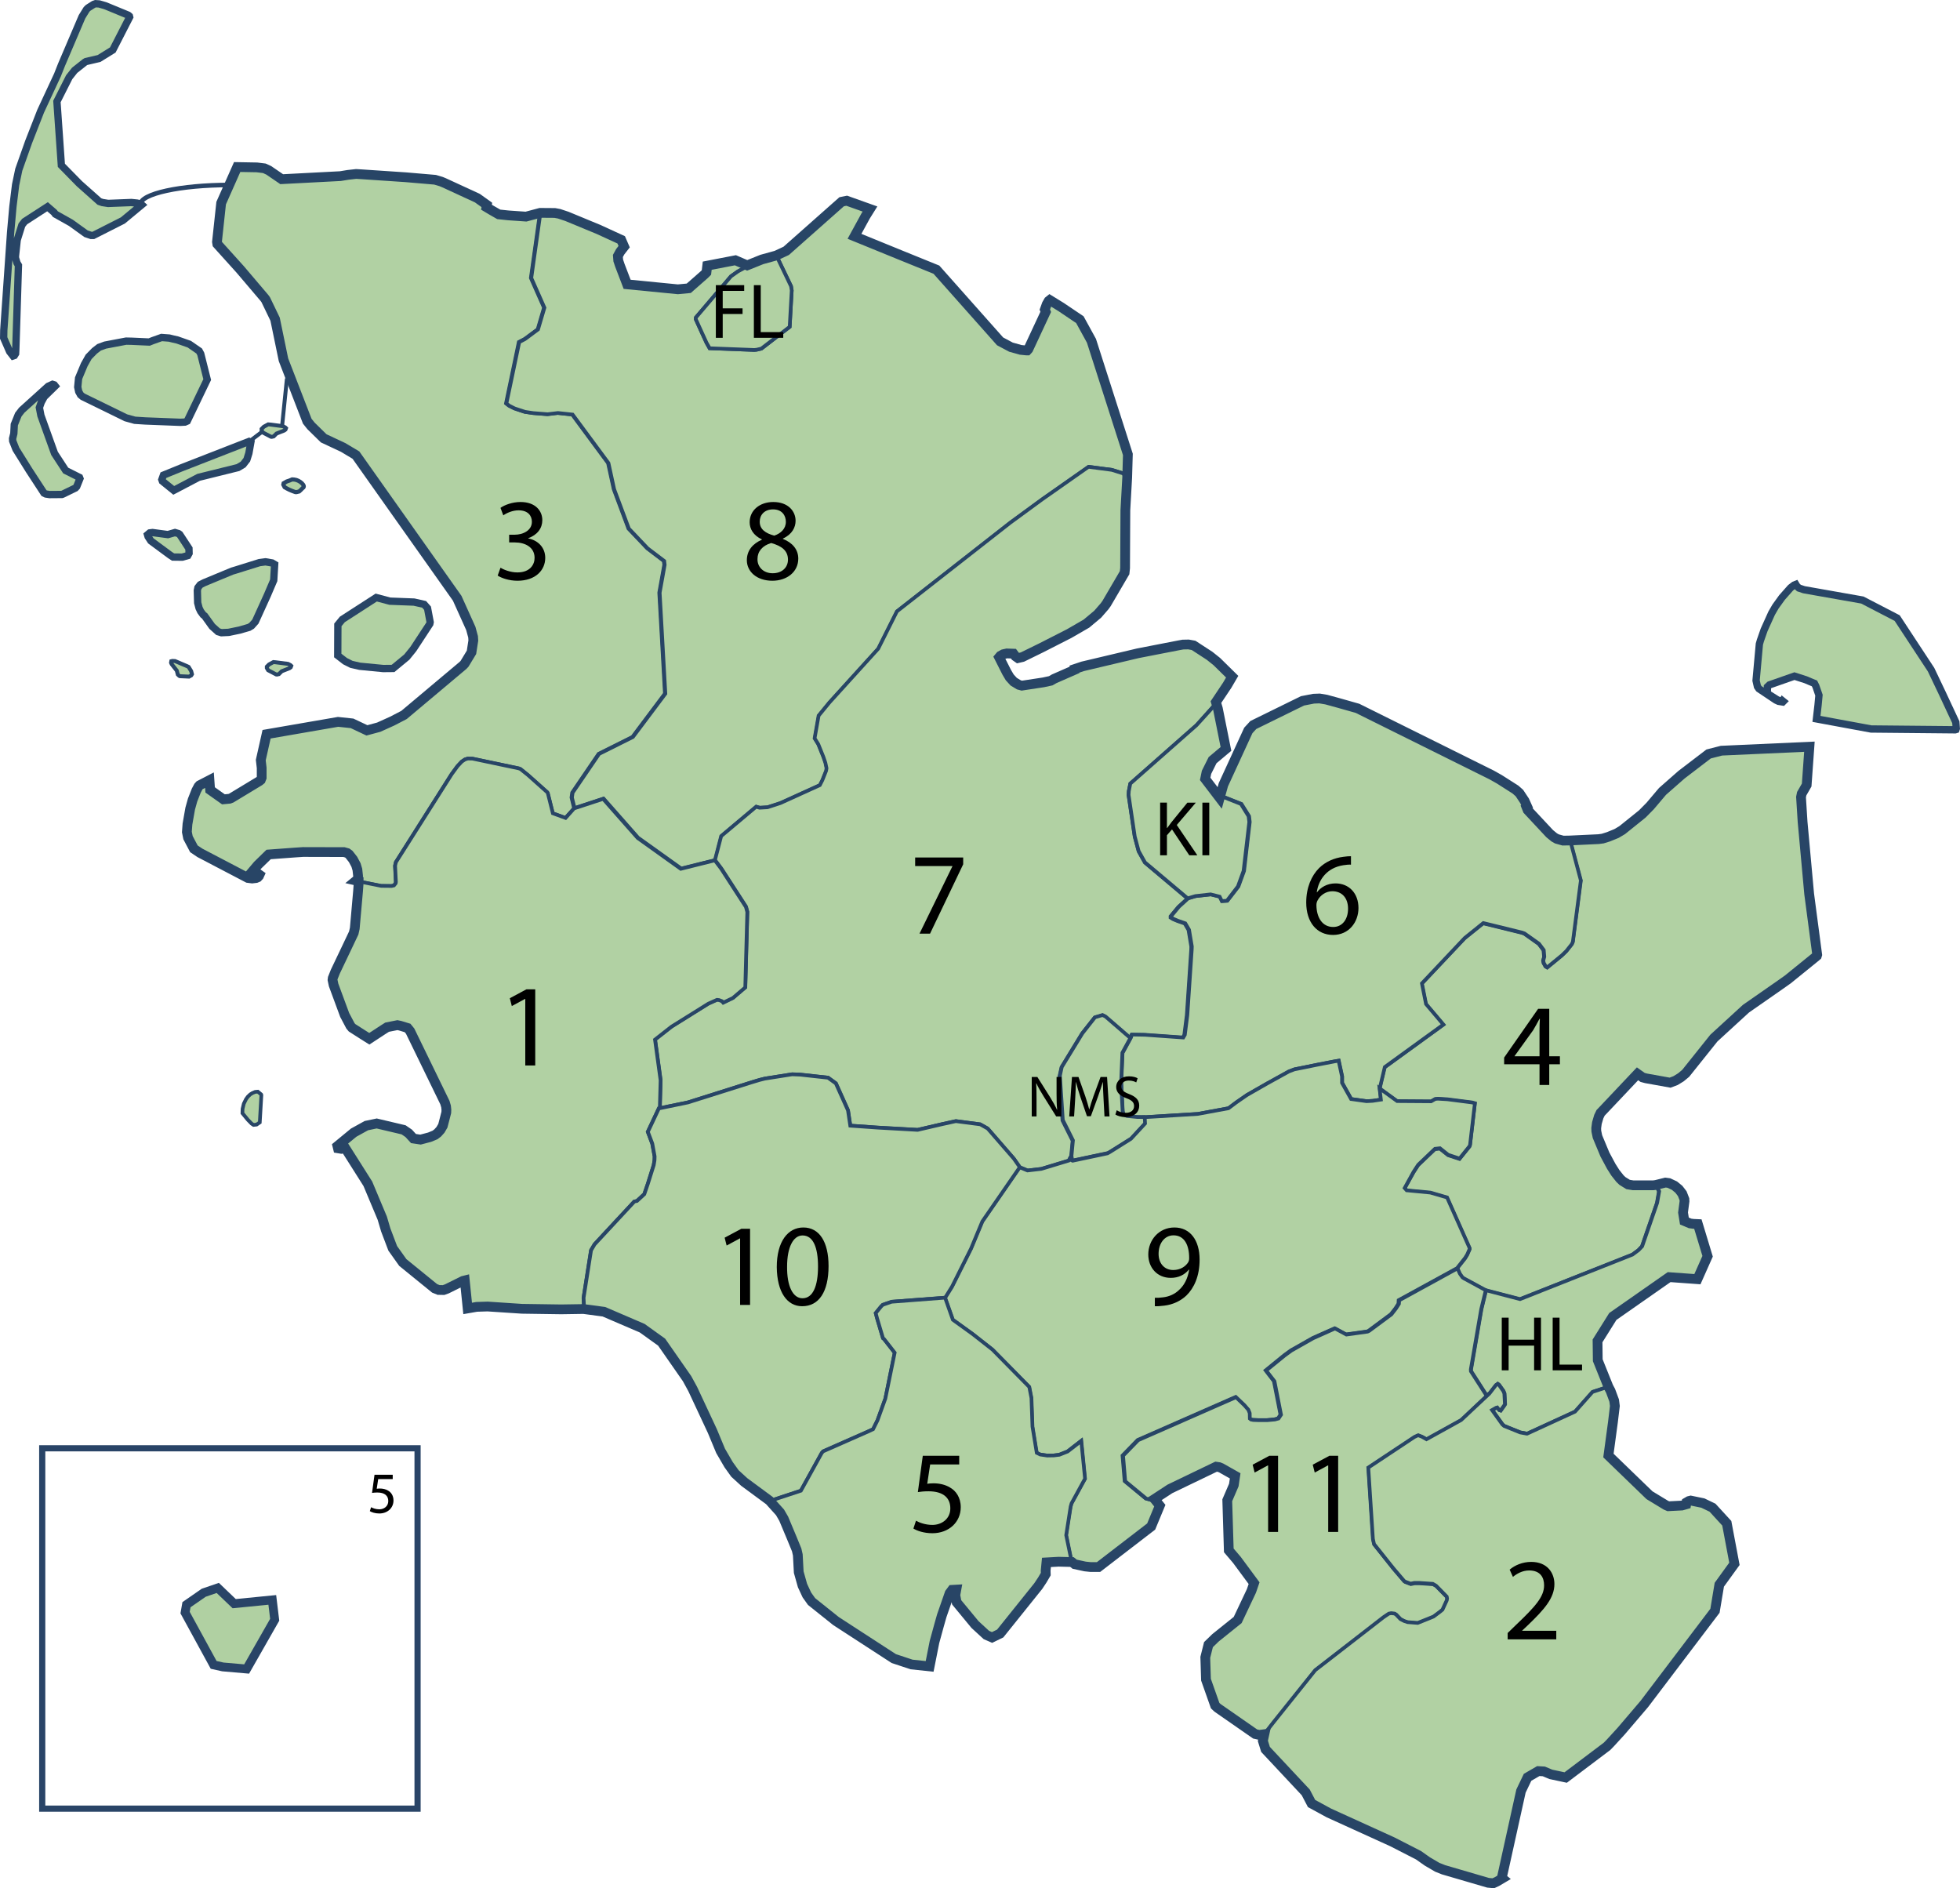 <?xml version="1.0" encoding="utf-8"?>
<!-- Generator: Adobe Illustrator 12.0.1, SVG Export Plug-In . SVG Version: 6.00 Build 51448)  -->
<!DOCTYPE svg PUBLIC "-//W3C//DTD SVG 1.1//EN" "http://www.w3.org/Graphics/SVG/1.1/DTD/svg11.dtd">
<svg  version="1.1" id="Kreiskarte_Slsw-Hlst." xmlns="http://www.w3.org/2000/svg" xmlns:xlink="http://www.w3.org/1999/xlink" width="401.512" height="386.779"
	 viewBox="0 0 401.512 386.779" overflow="visible" enable-background="new 0 0 401.512 386.779" xml:space="preserve">
<g id="Kreise" onclick="TellMe(evt)" onmouseover="TellMe(evt)" onmouseout="TellMe(evt)">
	<polygon fill="#B1D1A3" stroke="#284566" stroke-width="0.75" points="282.59,222.994 283.628,218.625 295.633,209.915 
		292.075,205.711 291.374,202.223 291.231,201.479 300.003,192.19 303.809,189.123 311.761,191.073 312.253,191.26 315.208,193.352 
		316.188,194.651 316.305,196.023 316.098,196.786 316.188,197.254 316.585,197.973 316.935,198.183 319.904,195.741 
		320.835,194.836 321.958,193.419 322.168,192.956 323.791,180.386 321.677,172.443 327.575,172.163 328.438,172.045 
		329.628,171.674 331.277,171 332.446,170.305 336.554,167.005 338.155,165.378 340.692,162.383 344.58,158.966 350.141,154.717 
		352.764,154.042 370.787,153.229 370.226,161.083 369.208,162.846 369.07,163.543 369.38,168.633 370.735,183.383 372.383,195.838 
		372.315,196.067 372.129,196.233 366.369,200.903 364.923,201.923 357.787,206.896 351.224,212.887 345.442,220.137 
		344.462,220.949 343.363,221.622 342.253,222.041 337.327,221.159 336.627,220.972 335.575,220.23 328.606,227.616 
		328.019,228.222 327.644,228.989 327.26,230.311 327.122,231.356 327.143,231.987 327.376,233.1 328.909,236.77 330.203,239.186 
		331.044,240.51 331.976,241.697 332.49,242.183 333.65,242.905 334.651,243.065 338.833,243.065 339.345,242.997 339.837,244.065 
		339.418,246.436 336.347,255.333 335.6,256.123 334.371,257.028 311.33,266.159 304.371,264.348 299.792,261.931 299.464,261.721 
		298.929,260.956 298.451,259.862 300.121,257.749 300.539,257.052 301.031,255.938 301.031,255.725 299.766,252.893 
		296.414,245.366 292.984,244.366 288.137,243.901 287.727,243.439 289.563,240.116 290.498,238.674 293.928,235.401 
		294.959,235.282 296.651,236.629 298.972,237.395 301.031,234.842 301.122,234.563 302.118,226.06 301.531,225.897 
		296.461,225.249 294.537,225.13 294.002,225.178 293.148,225.665 286.187,225.62 	"/>
	<polygon fill="#B1D1A3" stroke="#284566" stroke-width="1.5" points="11.779,15.348 12.595,13.281 16.8,3.432 17.736,1.919 
		18.037,1.619 19.173,0.898 19.569,0.758 20.316,0.806 21.589,1.177 26.27,3.106 26.515,3.316 26.562,3.5 23.106,10.236 
		20.292,11.981 17.617,12.607 17.406,12.726 15.294,14.397 14.173,15.815 11.662,20.788 12.572,33.864 16.191,37.557 16.288,37.653 
		20.361,41.275 20.97,41.484 22.15,41.67 26.912,41.484 28.082,41.6 28.853,41.786 29.039,41.95 25.174,45.155 19.124,48.221 
		18.646,48.221 17.617,47.874 14.522,45.643 11.335,43.855 11.078,43.507 9.736,42.346 5.041,45.387 4.478,46.108 3.523,49.151 
		3.171,52.451 3.171,52.822 3.475,53.844 3.777,54.354 3.241,71.523 3.197,72.428 2.951,72.823 2.67,72.918 1.969,72.012 
		0.752,69.225 0.777,67.667 2.178,47.55 2.646,42.32 3.197,37.859 3.851,34.748 5.869,29.055 8.332,22.759 	"/>
	<polygon fill="#B1D1A3" stroke="#284566" stroke-width="1.5" points="30.568,70.061 31.27,69.78 33.103,69.13 34.679,69.249 
		35.333,69.412 36.336,69.641 38.781,70.5 40.799,71.894 41.126,72.499 42.447,77.75 38.36,86.252 37.891,86.459 36.958,86.507 
		29.752,86.227 27.615,86.088 25.781,85.578 16.941,81.256 16.496,80.885 16.123,80.213 15.925,79.285 16.099,77.471 17.267,74.681 
		18.153,73.102 19.357,71.873 20.292,71.149 21.541,70.688 25.829,69.875 26.962,69.899 	"/>
	<polygon fill="#B1D1A3" stroke="#284566" stroke-width="1.5" points="2.833,88.807 2.927,86.973 3.755,84.928 4.455,84.022 
		9.876,79.122 10.763,78.724 11.125,78.839 11.311,79.075 9.058,81.28 8.453,82.395 8.067,83.489 8.379,85.114 11.171,92.874 
		13.46,96.379 16.099,97.704 16.288,97.797 16.38,98.03 15.714,99.68 15.457,99.959 12.83,101.237 12.667,101.286 10.156,101.306 
		9.384,101.189 9.009,101.004 7.388,98.518 5.963,96.334 3.265,92.012 2.599,90.318 2.578,89.831 	"/>
	<polygon fill="#B1D1A3" stroke="#284566" stroke-width="1.5" points="35.591,100.448 33.267,98.567 33.152,98.241 33.478,97.333 
		37.121,95.846 51.005,90.433 51.38,90.618 50.982,92.848 50.564,94.174 49.804,95.15 48.751,95.778 40.683,97.777 	"/>
	<polygon fill="#B1D1A3" stroke="#284566" stroke-width="1.5" points="34.387,109.506 35.848,109.086 36.57,109.297 36.806,109.461 
		37.052,109.832 38.709,112.364 38.733,113.34 38.476,113.803 37.331,114.129 35.452,114.106 34.82,113.688 31.27,111.065 
		30.898,110.785 30.335,109.924 30.22,109.532 30.664,109.159 31.248,109.086 	"/>
	<polygon fill="#B1D1A3" stroke="#284566" stroke-width="1.5" points="41.921,126.164 41.619,125.932 41.103,125.232 40.775,124.54 
		40.495,123.47 40.425,120.96 40.542,120.378 41.011,119.776 41.826,119.358 47.539,116.989 48.238,116.78 53.144,115.247 
		54.382,115.083 55.748,115.315 56.263,115.618 56.074,118.868 54.753,121.961 52.313,127.327 51.544,128.187 51.005,128.511 
		49.079,129.069 46.826,129.534 45.353,129.603 44.666,129.393 43.451,128.303 	"/>
	<polygon fill="#B1D1A3" stroke="#284566" stroke-width="1.5" points="79.863,123.142 84.816,123.33 86.884,123.796 87.582,124.583 
		88.119,127.443 88.05,127.791 84.745,132.833 84.559,133.086 83.333,134.596 80.517,136.923 78.498,136.942 73.699,136.478 
		71.982,136.084 70.686,135.433 69.189,134.274 69.212,128.6 69.212,128 70.124,126.885 77.072,122.4 	"/>
	<polygon fill="#B1D1A3" stroke="#284566" stroke-width="1.5" points="381.51,122.911 388.641,126.606 395.588,137.177 
		397.879,141.988 400.657,147.933 400.752,149.234 400.684,149.442 400.529,149.489 383.292,149.325 372.107,147.257 
		372.431,144.448 372.621,142.403 371.987,140.567 371.698,139.987 370.787,139.616 369.919,139.245 367.598,138.498 
		362.481,140.29 362.063,140.684 362.042,142.053 364.151,143.379 365.018,143.682 365.156,143.682 365.204,143.588 365.32,143.682 
		365.204,143.798 364.341,143.659 363.792,143.404 360.32,141.08 360.017,140.637 359.737,139.408 360.415,131.924 360.622,131.204 
		361.385,129.022 362.925,125.608 363.719,124.235 365.061,122.376 366.804,120.405 367.53,119.844 367.879,119.706 
		368.086,120.053 368.51,120.45 369.548,120.797 	"/>
	<polygon fill="#B1D1A3" stroke="#284566" stroke-width="0.75" points="117.609,165.588 115.833,167.563 113.229,166.61 
		112.188,162.452 112.097,162.311 108.113,158.758 106.607,157.55 106.257,157.411 96.774,155.412 95.815,155.392 95.233,155.577 
		94.578,156.018 93.706,156.948 92.512,158.573 81.078,176.623 80.913,177.344 81.078,180.665 81.034,180.944 80.682,181.387 
		80.19,181.502 78.052,181.478 73.056,180.481 73.451,180.155 73.451,179.504 73.314,178.228 73.031,177.296 72.423,176.159 
		71.609,175.114 71.234,174.834 70.567,174.647 62.172,174.626 60.501,174.743 55.129,175.137 52.886,177.32 51.496,178.969 
		51.613,179.11 52.676,179.364 53.005,179.389 53.189,179.249 53.26,179.296 53.144,179.552 52.886,179.831 52.546,179.971 
		51.754,180.062 50.866,179.946 41.056,174.811 39.82,173.977 38.615,171.698 38.384,170.538 38.5,168.911 39.059,165.752 
		39.55,163.983 40.31,162.057 40.753,161.222 40.988,160.966 43.005,159.922 43.146,161.917 45.867,163.846 47.105,163.728 
		47.468,163.59 53.236,160.107 53.518,159.872 53.705,159.411 53.705,157.411 53.659,157.016 53.518,155.805 54.71,150.487 
		69.354,147.981 72.216,148.281 75.264,149.72 77.679,149.071 80.448,147.817 82.863,146.559 94.951,136.409 95.256,136.084 
		96.683,133.739 97.054,131.323 97.008,130.556 96.54,128.838 93.75,122.655 79.584,102.631 73.009,93.339 70.404,91.782 
		66.398,89.899 63.794,87.344 63.034,86.391 58.164,73.799 56.447,65.485 54.521,61.487 54.263,61.139 49.289,55.283 44.619,50.103 
		44.548,49.664 45.4,41.715 48.682,34.33 52.724,34.4 54.239,34.585 55.15,35.003 57.802,36.814 69.82,36.188 71.373,35.909 
		73.056,35.746 74.237,35.816 83.238,36.419 89.219,36.93 90.469,37.304 91.027,37.535 97.884,40.694 99.833,42.089 99.751,42.555 
		100.721,43.136 102.263,44.018 104.212,44.226 107.856,44.481 110.741,43.715 110.507,44.366 108.747,56.936 111.442,63.022 
		110.146,67.458 107.472,69.435 106.28,70.061 103.654,82.627 104.236,83.091 105.347,83.651 107.45,84.349 109.164,84.604 
		112.097,84.835 114.212,84.581 117.212,84.905 124.556,94.848 125.726,100.215 128.739,108.277 132.58,112.319 135.977,114.899 
		136.074,115.688 135.046,121.403 136.212,142.079 129.555,150.952 122.628,154.413 117.212,162.36 117.071,163.357 	"/>
	<path id="_x32_" fill="#B1D1A3" stroke="#284566" stroke-width="0.75" d="M153.156,54.518l-1.973,1.066l-1.448,1.024l-7.182,8.434
		l-0.023,0.349l1.31,2.88l0.896,1.952l0.632,1.114l9.146,0.35l0.479-0.047l0.979-0.232l5.794-4.459l0.42-7.459l-0.142-0.86
		l-2.935-6.13l2.048-0.955l11.352-10.06l1.039-0.208l4.766,1.695l-0.898,1.44l-2.275,4.159l9.46,3.856l7.32,2.972l13.045,14.683
		l2.229,1.188l1.986,0.558l1.133,0.115h0.207l0.236-0.255l3.561-7.646l-0.187-0.466l0.397-1.09l0.386-0.674l0.232-0.187l2.335,1.438
		l3.83,2.579l2.371,4.318l7.464,23.258l-0.143,4.785l-0.877-1.021l-2.299-0.722l-4.776-0.63l-9.438,6.621l-6.574,4.812
		l-23.24,18.188l-3.828,7.646l-10,11.01l-2.207,2.694l-0.813,4.645l0.746,1.21l1.039,2.58l0.419,1.231l0.234,1.112l-0.096,0.533
		l-0.771,1.929l-0.512,1.001l-8.082,3.669l-2.627,0.858l-1.635,0.096l-0.701-0.208l-7.157,6.015l-1.272,4.903l-6.984,1.738
		l-8.83-6.314l-7.074-8.018l-5.945,1.951l-0.536-2.161l0.14-0.996l5.421-7.945l6.925-3.461l6.654-8.874l-1.166-20.678l1.026-5.715
		l-0.092-0.789l-3.4-2.579l-3.843-4.044l-3.014-8.062l-1.166-5.366l-7.348-9.942l-3-0.323l-2.115,0.255l-2.931-0.231l-1.716-0.256
		l-2.103-0.696l-1.111-0.562l-0.583-0.461l2.628-12.57l1.191-0.628l2.661-1.974l1.31-4.438l-2.696-6.088l1.762-12.566l0.235-0.65
		l3.001,0.023l0.888,0.162l1.601,0.534l6.517,2.693l4.603,2.114l0.606,1.395l-0.816,1.045l-0.467,0.86l0.067,0.929l0.329,0.975
		l1.481,3.903l10.396,1.023l2.243-0.211l3.223-2.834l0.396-0.395l0.164-1.395l5.771-1.115L153.156,54.518z"/>
	<path id="_x33_" fill="#B1D1A3" stroke="#284566" stroke-width="0.75" d="M159.111,52.498l2.935,6.13l0.142,0.86l-0.42,7.459
		l-5.794,4.459l-0.979,0.232l-0.479,0.047l-9.146-0.35l-0.632-1.114l-0.896-1.952l-1.309-2.88l0.022-0.349l7.182-8.434l1.448-1.024
		l1.974-1.066l3-1.208L159.111,52.498z"/>
	<path id="_x38_" fill="#B1D1A3" stroke="#284566" stroke-width="0.75" d="M230.983,98.053l-0.373,6.668l-0.07,11.823l-0.079,0.979
		l-3.705,6.314l-0.42,0.561l-1.39,1.627l-2.3,1.929l-3.539,2.045l-5.701,2.905l-3.877,1.903l-0.908,0.186l-0.538-0.348l-0.396-0.535
		l-1.37-0.047l-0.725,0.162l-0.584,0.326l-0.256,0.277l1.563,3.113l0.608,1.021l0.808,0.885l1.072,0.647l0.608,0.163l4.415-0.674
		l1.504-0.324l0.678-0.396l4.182-1.832v-0.163l1.682-0.563l11.282-2.669l8.457-1.65l0.791-0.143l1.147-0.02l1.037,0.184l3.281,2.139
		l1.481,1.188l3.141,3.09l-1.016,1.74l-2.312,3.463l-4.063,4.553l-13.563,11.965l-0.303,1.533l-0.048,0.789l1.265,8.527l0.803,2.996
		l1.287,2.301l8.746,7.364l-1.893,1.719l-1.602,1.927v0.257l0.492,0.306l0.943,0.395l1.473,0.51l0.771,1.324l0.57,3.414
		l-0.022,0.653l-0.896,13.381l-0.517,4.063l-0.328,0.561l-7.835-0.561l-2.649-0.044l-0.305,0.741l-5.093-4.413l-0.608-0.303
		l-1.552,0.466l-2.58,3.276l-4.204,6.896l-0.397,1.792l0.598,9.083l2.079,4.158l-0.304,3.204l-0.47,0.881l-5.604,1.698l-2.84,0.327
		l-0.115-0.05l-1.506-0.627l-1.236-1.764l-5.352-6.158l-1.529-0.858l-4.95-0.672l-2.742,0.603l-5.094,1.185l-8.212-0.463
		l-5.581-0.396l-0.467-3.134l-2.485-5.533l-1.602-1.16l-5.679-0.627l-1.669-0.068l-5.604,0.885l-1.026,0.254l-1.625,0.485
		l-13.113,4.138l-5.746,1.184l0.163-5.762l-1.144-8.34l3.373-2.646l7.558-4.719l1.765-0.787l0.421,0.047l0.605,0.229l0.259,0.304
		l1.974-0.953l2.535-2.16l0.419-15.449l-0.281-1.045l-5.065-7.827l-1.297-1.722l1.271-4.9l7.161-6.018l0.699,0.209l1.635-0.095
		l2.628-0.858l8.082-3.671l0.513-1.001l0.771-1.927l0.092-0.534l-0.232-1.113l-0.42-1.229l-1.039-2.582l-0.749-1.208l0.819-4.646
		l2.207-2.691l9.994-11.013l3.832-7.646l23.238-18.188l6.577-4.813l9.437-6.619l4.775,0.629l2.301,0.721L230.983,98.053z"/>
	<path id="_x31_7" fill="#B1D1A3" stroke="#284566" stroke-width="0.75" d="M250.031,163.683l0.744-2.719l5.117-11.104l1.018-1.113
		l10.075-4.948l2.278-0.44l1.229-0.045l1.377,0.229l2.628,0.722l3.758,1.045l27.472,13.657l1.602,0.905l3.278,2.092l0.82,0.721
		l1.061,1.604l0.52,1.14l-0.144,0.113l0.256,0.605l4.509,4.854l0.937,0.77l0.535,0.302l1.247,0.35l1.381-0.022l2.114,7.946
		l-1.637,12.563l-0.197,0.467l-1.122,1.418l-0.933,0.906l-2.98,2.438l-0.337-0.208l-0.396-0.697l-0.092-0.487l0.207-0.771
		l-0.115-1.369l-0.979-1.3l-2.955-2.095l-0.492-0.184l-7.952-1.951l-3.806,3.066l-8.772,9.294l0.144,0.742l0.695,3.481l3.563,4.205
		l-12.005,8.711l-1.037,4.367l0.269,2.303l-1.692,0.256l-1.249,0.068l-3.168-0.442l-1.854-3.319v-1.303l-0.699-3.229l-0.847,0.139
		l-3.711,0.722l-2.521,0.513l-1.975,0.395l-1.156,0.441l-4.45,2.461l-4.111,2.349l-2.182,1.511l-1.611,1.207l-6.27,1.16
		l-10.98,0.676l-1.46-0.022l-2.077-0.208l-0.527-0.211l-0.277-0.348l-0.096-0.42l-0.304-5.809l0.259-6.154l1.646-3.021l0.304-0.742
		l2.652,0.048l7.836,0.558l0.325-0.558l0.515-4.065l0.898-13.381l0.022-0.65l-0.573-3.416l-0.771-1.323l-1.471-0.511l-0.946-0.396
		l-0.489-0.304v-0.256l1.598-1.93l1.895-1.719l1.577-0.465l3.119-0.35l1.854,0.463l0.441,0.908l1.051-0.068l2.257-2.93l1.154-3.18
		l1.167-10.017l-0.137-1.185l-1.567-2.512l-3.526-1.393L250.031,163.683z"/>
	<path id="_x31_8" fill="#B1D1A3" stroke="#284566" stroke-width="0.75" d="M249.236,144.006l0.396,1.303l1.659,8.293l-2.746,2.303
		l-1.235,2.484l-0.28,1.348l2.979,3.902l0.678-0.35l3.526,1.393l1.563,2.512l0.143,1.185l-1.169,10.017l-1.153,3.18l-2.255,2.93
		l-1.054,0.068l-0.44-0.908l-1.857-0.463l-3.117,0.35l-1.577,0.465l-8.746-7.363l-1.286-2.299l-0.804-2.998l-1.265-8.527
		l0.049-0.787l0.302-1.537l13.563-11.963L249.236,144.006z"/>
	<path id="_x32_1" fill="#B1D1A3" stroke="#284566" stroke-width="0.75" d="M117.609,165.588l5.941-1.949l7.079,8.016l8.83,6.316
		l6.982-1.742l1.296,1.719l5.069,7.831l0.278,1.044l-0.418,15.45l-2.534,2.163l-1.975,0.948l-0.259-0.302l-0.605-0.232l-0.421-0.045
		l-1.767,0.792l-7.555,4.714l-3.373,2.646l1.143,8.342l-0.16,5.762h-0.214l-2.255,4.786l0.912,2.416l0.479,2.623l-0.022,0.793
		l-0.165,0.995l-1.205,3.836l-0.723,2.111l-1.509,1.396l-0.533,0.114l-8.142,8.762l-0.726,1.229l-1.529,9.733l0.115,2.371
		l-4.578,0.064l-8.019-0.113l-7.061-0.466l-2.229,0.068l-1.857,0.326l-0.583-5.737l-0.376,0.092l-3.27,1.626l-0.701,0.261
		l-1.027-0.024L89.148,264l-2.313-1.885l-4.203-3.416l-2.068-2.901l-1.423-3.763l-0.713-2.419l-2.955-7.038l-4.603-7.271
		l-0.817,0.114l-0.699-0.114l-0.118-0.465l3.33-2.741l2.604-1.439l2.113-0.44l5.513,1.301l1.052,0.721l0.97,1.07l1.449,0.208
		l1.854-0.486l1.124-0.468l0.55-0.419l0.558-0.626l0.491-0.835l0.328-1.256l0.373-1.462l0.022-0.56l-0.068-0.674l-0.235-0.791
		l-7.123-14.635l-0.523-0.65l-1.521-0.467l-0.583-0.116l-2.09,0.42l-0.876,0.561l-2.77,1.788l-1.146-0.697l-2.391-1.533
		l-0.328-0.396l-1.183-2.229l-2.265-6.134l-0.223-1.047l0.046-0.371l0.526-1.324l2.348-4.924l1.426-2.998l0.21-0.93l0.676-7.664
		l0.104-1.58v-0.441l-0.502-0.115l5,0.997l2.136,0.023l0.492-0.116l0.351-0.441l0.046-0.277l-0.165-3.321l0.165-0.719l11.436-18.052
		l1.188-1.625l0.875-0.934l0.654-0.438l0.583-0.187l0.959,0.023l9.481,1.995l0.353,0.14l1.507,1.21l3.981,3.554l0.093,0.14
		l1.041,4.156l2.604,0.953L117.609,165.588z M51.941,230.429l-0.396-0.259l-0.771-0.789l-1.11-1.35l0.022-0.882l0.258-1.068
		l0.458-0.929l0.372-0.511l0.489-0.464l0.446-0.279l0.559-0.234l0.55-0.047l0.678,0.563l0.047,0.137l-0.328,5.602l-0.643,0.439
		L51.941,230.429z"/>
	<path id="_x32_8" fill="#B1D1A3" stroke="#284566" stroke-width="0.75" d="M231.565,212.631l-1.646,3.021l-0.258,6.156l0.307,5.807
		l0.091,0.418l0.28,0.35l0.526,0.212l2.076,0.209l1.462,0.021l0.231,0.348l0.05,0.906l-2.909,3.134l-4.252,2.677l-0.538,0.3
		l-7.135,1.513l-0.212-0.097l-0.138-0.811l0.302-3.207l-2.079-4.158l-0.594-9.084l0.386-1.789l4.217-6.898l2.581-3.277l1.552-0.462
		l0.605,0.302L231.565,212.631z"/>
	<path id="_x32_9" fill="#B1D1A3" stroke="#284566" stroke-width="0.75" d="M234.406,228.848l10.978-0.676l6.271-1.16l1.611-1.207
		l2.185-1.511l4.108-2.349l4.45-2.461l1.156-0.441l1.983-0.395l2.513-0.513l3.717-0.722l0.837-0.139l0.701,3.229v1.303l1.856,3.319
		l3.165,0.442l1.249-0.068l1.692-0.256l-0.268-2.303l3.595,2.604l6.965,0.049l0.852-0.487l0.534-0.048l1.929,0.117l5.07,0.648
		l0.582,0.162l-0.992,8.502l-0.095,0.279l-2.055,2.558l-2.326-0.771l-1.69-1.348l-1.025,0.116l-3.433,3.276l-0.938,1.438
		l-1.833,3.321l0.407,0.466l4.849,0.464l3.432,0.997l3.354,7.53l1.261,2.834v0.209l-0.487,1.115l-0.423,0.694l-1.67,2.115
		l-11.96,6.552l-0.043,0.72l-0.61,0.952l-0.946,1.209l-4.541,3.37l-0.339,0.159l-4.332,0.604l-2.321-1.255l-4.486,1.999
		l-4.461,2.528l-1.399,1.024l-3.764,3.065l1.692,2.205l1.346,6.854l-0.503,0.769l-0.771,0.211l-1.563,0.142h-1.721l-1.131-0.051
		l-0.469-0.091l-0.232-0.188l-0.022-1.115l-0.279-0.697l-0.795-0.904l-1.74-1.671l-20.038,8.802l-3.097,3.184l0.441,5.229
		l4.302,3.554l1.48,0.396l0.231-0.23l1.1,1.371l-1.766,4.273l-10.789,8.294h-1.656l-1.111-0.114l-2.125-0.467l-0.548-0.439
		l-1.147-5.552l0.912-5.835l0.188-0.671l2.77-5.066l-0.771-7.735l-2.793,2.16l-1.692,0.674l-1.144,0.143l-1.343,0.021l-1.427-0.21
		l-0.726-0.348l-0.876-5.366l-0.208-5.854l-0.445-2.274l-7.531-7.641l-4.051-3.187l-4.065-2.928l-1.601-4.529l1.414-2.275
		l3.891-7.782l2.323-5.577l7.671-11.104l1.505,0.626l0.119,0.049l2.837-0.327l5.604-1.698l0.469-0.881l0.141,0.815l0.212,0.093
		l7.134-1.511l0.537-0.306l4.252-2.669l2.906-3.138l-0.047-0.904L234.406,228.848z"/>
	<path id="_x33_1" fill="#B1D1A3" stroke="#284566" stroke-width="0.75" d="M135.163,227.012l5.746-1.186l13.111-4.136l1.625-0.487
		l1.026-0.257l5.604-0.882l1.669,0.07l5.68,0.627l1.601,1.158l2.485,5.529l0.469,3.136l5.581,0.396l8.211,0.465l5.092-1.184
		l2.743-0.604l5.001,0.648l1.526,0.858l5.352,6.158l1.232,1.764l-7.671,11.104l-2.322,5.577l-3.889,7.782l-1.414,2.275
		l-10.955,0.835l-1.813,0.626l-0.35,0.352l-1.098,1.346l0.28,1.07l1.202,4.066l0.233,0.186l2.172,2.787l-1.916,9.408l-1.602,4.411
		l-0.909,1.861l-1.063,0.485l-9.166,4.045l-0.281,0.322l-4.275,7.738l-6.33,2.089l-5.163-3.811l-1.9-1.741l-1.296-1.813
		l-1.637-2.811l-1.694-4.065l-4.027-8.618l-1.158-2.113l-5.208-7.481l-3.981-2.855l-7.837-3.366l-4.181-0.559l-0.115-2.371
		l1.529-9.733l0.726-1.229l8.139-8.762l0.539-0.114l1.507-1.396l0.723-2.111l1.204-3.836l0.165-0.996l0.023-0.792l-0.48-2.624
		l-0.911-2.415l2.255-4.786L135.163,227.012z"/>
	<path id="_x33_6" fill="#B1D1A3" stroke="#284566" stroke-width="0.75" d="M347.811,250.734l1.998,6.597l-2.089,4.693l-5.794-0.419
		l-11.534,8.06l-3.132,4.998l0.047,3.972l2.184,5.438l-3.21,1.045l-3.59,4.043l-9.809,4.508h-0.068l-1.367-0.255l-3.278-1.323
		l-0.354-0.304l-2.112-2.951l0.807-0.465l0.26-0.066l0.396,0.531l0.279,0.095l0.79-1.116l0.096-0.186l-0.116-2.184l-0.207-0.512
		l-0.889-1.255l-0.276-0.208l-0.357,0.255l-1.337,1.739l-0.635,0.326l-3.142-4.9l-0.021-0.371l2.123-12.338l0.948-3.883l6.96,1.814
		l23.041-9.129l1.226-0.908l0.751-0.789l3.072-8.896l0.419-2.371l-0.492-1.068l1.95-0.49l0.698,0.098l1.136,0.532l0.909,0.744
		l0.703,0.905l0.443,1.141l0.021,0.416l-0.306,2.301l0.283,1.741l1.152,0.487l0.678,0.094L347.811,250.734z"/>
	<path id="_x33_8" fill="#B1D1A3" stroke="#284566" stroke-width="0.75" d="M304.371,264.297l-0.944,3.883l-2.128,12.338
		l0.021,0.371l3.146,4.9l0.631-0.326l-5.727,5.481l-7.085,3.951l-0.911-0.513l-0.785-0.303l-0.187,0.07l-0.583,0.281l-9.473,6.268
		l0.958,14.615l0.231,1.068l3.983,4.993l2.183,2.559l0.166,0.116l1.155,0.438l0.771-0.161h1.015l2.771,0.187l0.443,0.256
		l0.231,0.139l2.185,2.232l0.068,0.394l-0.068,0.369l-0.876,1.907l-0.535,0.44l-1.313,0.979l-0.967,0.395l-2.253,0.907l-2.078-0.164
		l-0.689-0.232l-0.771-0.395l-0.911-0.954l-0.325-0.185l-0.688-0.072l-0.467,0.094l-1.102,0.746L269.5,342.196l-8.541,10.662
		l-1.928,2.465l-1.051,0.138l-0.837-0.185l-7.722-5.367l-0.471-0.441l-1.878-5.318l-0.14-4.577l0.652-2.604l1.438-1.393l4.544-3.648
		l2.769-5.854l0.092-0.23l0.503-1.465l-3.527-4.763l-1.656-1.952l-0.316-10.268l1.345-3.113l0.28-1.883l-2.837-1.602l-0.444-0.188
		l-0.63-0.093l-9.461,4.551l-3.166,2.069l-0.232,0.23l-1.479-0.396l-4.302-3.555l-0.442-5.228l3.097-3.186l20.038-8.803l1.743,1.672
		l0.792,0.906l0.277,0.697l0.023,1.113l0.234,0.187l0.455,0.096l1.146,0.042h1.716l1.565-0.138l0.76-0.208l0.514-0.769l-1.342-6.853
		l-1.707-2.208l3.772-3.066l1.401-1.021l4.459-2.529l4.485-2.001l2.323,1.255l4.331-0.603l0.342-0.163l4.541-3.369l0.944-1.211
		l0.607-0.951l0.048-0.721l11.948-6.548l0.487,1.09l0.539,0.767l0.328,0.213L304.371,264.297z"/>
	<path id="_x34_0" fill="#B1D1A3" stroke="#284566" stroke-width="0.75" d="M157.735,307.442l6.329-2.09l4.276-7.738l0.28-0.324
		l9.167-4.043l1.062-0.489l0.912-1.836l1.601-4.437l1.917-9.408l-2.175-2.788l-0.223-0.185l-1.213-4.066l-0.28-1.07l1.098-1.346
		l0.35-0.35l1.812-0.626l10.955-0.835l1.599,4.528l4.064,2.929l4.052,3.182l7.533,7.646l0.443,2.276l0.21,5.854l0.877,5.365
		l0.722,0.352l1.43,0.209l1.342-0.023l1.146-0.141l1.695-0.672l2.788-2.162l0.77,7.737l-2.765,5.063l-0.188,0.671l-0.908,5.838
		l1.145,5.549l-2.743-0.067l-2.489,0.138l-0.161,1.675l0.021,0.723l-0.725,1.228l-0.817,1.232l-7.787,9.71l-1.672,0.813
		l-1.169-0.514l-2.323-2.139l-3.758-4.55l-0.282-1.464l0.208-1.139l-0.86,0.045l-0.516,0.697l-1.602,4.598l-0.562,1.978
		l-0.932,3.417l-0.994,4.995l-3.702-0.396l-3.646-1.208l-11.84-7.689l-5-3.998l-0.959-1.35l-0.896-1.926l-0.771-2.742l-0.185-3.53
		l-0.232-1.022l-0.924-2.253l-1.728-4.134l-0.761-1.3L157.735,307.442z"/>
	<path id="_x34_3" fill="#B1D1A3" stroke="#284566" stroke-width="0.75" d="M305.095,285.463l1.342-1.739l0.354-0.255l0.275,0.208
		l0.89,1.255l0.212,0.512l0.116,2.184l-0.096,0.186l-0.794,1.116l-0.28-0.095l-0.396-0.531l-0.255,0.066l-0.809,0.465l2.114,2.951
		l0.351,0.304l3.282,1.323l1.364,0.255h0.067l9.813-4.508l3.585-4.043l3.21-1.045l0.444,0.837l0.737,1.977l0.139,1.113l-0.396,3.298
		l-0.924,6.854l8.405,8.129l3.379,2.046l0.491,0.21l2.767-0.142l0.89-0.255l0.067-0.396l0.482-0.277l0.371-0.094l2.484,0.512
		l1.985,0.952l2.921,3.184l1.563,8.314l-3.095,4.278l-0.884,5.34l-14.479,19.1l-4.742,5.553l-2.209,2.414l-0.679,0.697l-8.465,6.391
		l-3.047-0.65l-1.44-0.604l-1.117-0.067l-2.209,1.276l-1.342,2.811l-3.937,17.795l0.117,0.096l-0.188,0.112l-0.963,0.563
		l-0.712,0.326l-1.074-0.1l-9.13-2.669l-1.285-0.511l-2.02-1.186l-1.813-1.277l-5.346-2.741l-13.021-5.925l-3.538-1.928
		l-1.191-2.277l-8.244-8.808l-0.539-1.739l0.308-1.371l1.928-2.463l8.537-10.663l13.968-10.827l1.099-0.744l0.465-0.091l0.689,0.068
		l0.325,0.188l0.91,0.951l0.771,0.396l0.689,0.231l2.08,0.159l2.257-0.903l0.971-0.396l1.308-0.977l0.534-0.438l0.876-1.903
		l0.069-0.373l-0.069-0.393l-2.183-2.232l-0.233-0.14l-0.443-0.255l-2.756-0.188h-1.026l-0.772,0.16l-1.155-0.438l-0.162-0.115
		l-2.186-2.561l-3.979-4.993l-0.233-1.066l-0.946-14.612l9.458-6.275l0.585-0.275l0.188-0.07l0.778,0.303l0.909,0.514l7.089-3.926
		L305.095,285.463z"/>
</g>
<path id="Festland__x28_Umriss_x29_" fill="none" stroke="#284566" stroke-width="2" d="M347.811,250.734l1.998,6.597l-2.089,4.693
	l-5.794-0.419l-11.534,8.06l-3.132,4.998l0.047,3.972l2.184,5.438l0.444,0.837l0.732,1.978l0.144,1.112l-0.396,3.298l-0.924,6.854
	l8.409,8.129l3.374,2.046l0.488,0.21l2.77-0.142l0.89-0.255l0.068-0.396l0.476-0.277l0.381-0.094l2.488,0.512l1.979,0.951
	l2.921,3.185l1.566,8.315l-3.095,4.277l-0.89,5.34l-14.483,19.1l-4.736,5.553l-2.21,2.414l-0.678,0.697l-8.471,6.391l-3.042-0.65
	l-1.437-0.604l-1.127-0.067l-2.204,1.276l-1.348,2.811l-3.932,17.795l0.116,0.096l-0.188,0.112l-0.958,0.563l-0.713,0.326
	l-1.069-0.1l-9.134-2.669l-1.282-0.511l-2.022-1.186l-1.813-1.277l-5.348-2.741l-13.022-5.925l-3.537-1.928l-1.191-2.277
	l-8.242-8.808l-0.539-1.739l0.302-1.371l-1.051,0.139l-0.839-0.186l-7.72-5.365l-0.469-0.445l-1.877-5.316l-0.144-4.576l0.653-2.602
	l1.438-1.396l4.543-3.646l2.77-5.855l0.091-0.229l0.502-1.465l-3.521-4.763l-1.66-1.951l-0.313-10.269l1.34-3.111l0.279-1.884
	l-2.836-1.605l-0.444-0.183l-0.63-0.094l-9.46,4.554l-3.162,2.067l1.096,1.366l-1.772,4.276l-10.779,8.294h-1.658l-1.111-0.117
	l-2.123-0.463l-0.55-0.44l-2.743-0.067l-2.487,0.139l-0.163,1.673l0.023,0.72l-0.724,1.23l-0.818,1.23l-7.792,9.711l-1.668,0.813
	l-1.17-0.512l-2.322-2.135l-3.759-4.553l-0.28-1.469l0.208-1.137l-0.861,0.049l-0.515,0.695l-1.603,4.6l-0.561,1.979l-0.935,3.41
	l-0.992,4.999l-3.704-0.396l-3.644-1.209l-11.841-7.688l-5-3.996l-0.959-1.347l-0.897-1.931l-0.771-2.742l-0.188-3.533l-0.233-1.021
	l-0.924-2.251l-1.729-4.134l-0.757-1.306l-2.172-2.415l-5.164-3.811l-1.902-1.741l-1.297-1.811l-1.637-2.813l-1.691-4.063
	l-4.028-8.619l-1.156-2.117l-5.208-7.479l-3.981-2.857l-7.838-3.368l-4.181-0.56l-4.578,0.07l-8.023-0.116l-7.054-0.466l-2.229,0.07
	l-1.854,0.324l-0.586-5.737l-0.373,0.093L91.566,264l-0.701,0.254l-1.025-0.021l-0.809-0.328l-2.312-1.879l-4.204-3.416
	l-2.065-2.906l-1.427-3.762l-0.714-2.416l-2.953-7.039l-4.603-7.271l-0.816,0.116l-0.701-0.116l-0.114-0.466l3.326-2.737l2.604-1.44
	l2.114-0.442l5.513,1.303l1.05,0.719l0.972,1.066l1.443,0.215l1.858-0.489l1.121-0.464l0.547-0.42l0.563-0.627l0.488-0.838
	l0.327-1.254l0.375-1.466l0.022-0.556l-0.071-0.674l-0.231-0.789l-7.123-14.639l-0.526-0.648l-1.519-0.464l-0.571-0.116
	l-2.104,0.418l-0.876,0.557l-2.768,1.813l-1.146-0.719l-2.394-1.531l-0.33-0.396l-1.179-2.229l-2.266-6.132l-0.223-1.045
	l0.047-0.374l0.526-1.324l2.348-4.924l1.423-2.998l0.211-0.932l0.677-7.666l0.117-1.58v-0.438l-0.513-0.116l0.396-0.326v-0.647
	l-0.14-1.279l-0.279-0.93l-0.606-1.14l-0.818-1.044l-0.373-0.277l-0.665-0.188l-8.396-0.021l-1.673,0.112l-5.37,0.396l-2.241,2.184
	L51.4,178.86l0.115,0.137l1.074,0.258l0.314,0.024l0.188-0.143l0.071,0.05l-0.116,0.256l-0.257,0.276l-0.339,0.14l-0.797,0.094
	l-0.886-0.115l-9.81-5.135l-1.239-0.835l-1.201-2.278l-0.235-1.161l0.12-1.624l0.558-3.16l0.492-1.77l0.759-1.927l0.445-0.835
	l0.233-0.257l2.021-1.046l0.14,1.998l2.721,1.927l1.24-0.116l0.372-0.139l5.759-3.484l0.28-0.229l0.185-0.468v-1.998l-0.045-0.395
	l-0.14-1.209l1.188-5.297l14.646-2.533l2.862,0.304l3.047,1.439l2.417-0.651l2.771-1.252l2.416-1.256l12.087-10.154l0.304-0.322
	l1.426-2.349l0.375-2.417l-0.049-0.766l-0.466-1.717l-2.792-6.184l-14.167-20.023l-6.571-9.293l-2.604-1.561l-4.008-1.879
	l-2.604-2.556l-0.758-0.953L58.07,73.687l-1.717-8.315l-1.927-3.997l-0.257-0.348l-4.976-5.856l-4.672-5.18l-0.071-0.442
	l0.854-7.944l3.281-7.39l4.04,0.073l1.519,0.187l0.911,0.416l2.651,1.813l12.017-0.626l1.554-0.255l1.683-0.188l1.179,0.071
	l9.004,0.604l5.979,0.511l1.248,0.371l0.563,0.232l6.854,3.159l1.95,1.396l-0.08,0.464l0.971,0.582l1.542,0.884l1.95,0.208
	l3.644,0.255l2.886-0.769l3,0.022l0.889,0.165l1.598,0.532l6.517,2.697l4.604,2.111l0.604,1.395l-0.813,1.047l-0.468,0.858
	l0.071,0.93l0.326,0.976l1.494,3.904l10.393,1.021l2.231-0.211l3.225-2.835l0.396-0.395l0.163-1.395l5.769-1.114l2.419,1.045
	l3-1.206l2.953-0.815l2.042-0.953l11.354-10.057l1.039-0.21l4.765,1.698l-0.899,1.438l-2.275,4.159l9.458,3.858l7.323,2.972
	l13.043,14.684l2.231,1.187l1.983,0.556l1.135,0.115h0.211l0.231-0.255l3.563-7.646l-0.188-0.463l0.396-1.092l0.388-0.675
	l0.233-0.187l2.335,1.439l3.828,2.58l2.371,4.319l7.463,23.278l-0.14,4.762l-0.373,6.668l-0.057,11.824l-0.099,0.976l-3.698,6.319
	l-0.42,0.578l-1.395,1.604l-2.301,1.927l-3.535,2.045l-5.7,2.906l-3.879,1.902l-0.911,0.211l-0.531-0.371l-0.402-0.535l-1.363-0.047
	l-0.724,0.163l-0.585,0.322l-0.258,0.306l1.564,3.09l0.605,1.02l0.81,0.887l1.071,0.648l0.606,0.162l4.415-0.673l1.507-0.326
	l0.678-0.395l4.184-1.835v-0.16l1.68-0.563l11.283-2.672l8.453-1.646l0.795-0.142l1.146-0.023l1.037,0.188l3.28,2.135l1.483,1.187
	l3.143,3.092l-1.016,1.74l-2.313,3.464l0.396,1.321l1.658,8.271l-2.741,2.301l-1.24,2.485l-0.279,1.347l2.978,3.905l0.748-2.697
	l5.115-11.129l1.018-1.11l10.079-4.949l2.274-0.442l1.229-0.046l1.379,0.233l2.626,0.719l3.76,1.068l27.47,13.639l1.602,0.904
	l3.283,2.092l0.815,0.719l1.063,1.603l0.513,1.14l-0.138,0.117l0.255,0.629l4.509,4.83l0.938,0.767l0.534,0.303l1.252,0.352
	l1.376-0.024l5.897-0.276l0.863-0.116l1.189-0.371l1.647-0.674l1.169-0.697l4.106-3.301l1.603-1.623l2.537-2.998l3.887-3.416
	l5.559-4.251l2.628-0.674l18.021-0.813l-0.562,7.854l-1.015,1.763l-0.143,0.697l0.322,5.088l1.348,14.755l1.645,12.45l-0.069,0.229
	l-0.186,0.163l-5.761,4.67l-1.444,1.021l-7.138,4.973l-6.563,6.016l-5.782,7.229l-0.979,0.813l-1.102,0.676l-1.107,0.417
	l-4.934-0.885l-0.698-0.188l-1.044-0.741l-6.979,7.386l-0.582,0.607l-0.371,0.766l-0.389,1.324l-0.139,1.045l0.021,0.627
	l0.232,1.115l1.53,3.672l1.296,2.414l0.841,1.324l0.938,1.184l0.509,0.49l1.161,0.721l1.001,0.163h4.188l0.509-0.07l1.95-0.485
	l0.702,0.092l1.145,0.535l0.902,0.741l0.697,0.904l0.443,1.141l0.021,0.421l-0.304,2.299l0.28,1.742l1.157,0.488l0.673,0.091
	L347.811,250.734z"/>
<g id="_x23_">
	<g enable-background="new    ">
		<path d="M107.606,204.617h-0.048l-2.712,1.464l-0.408-1.608l3.408-1.824h1.8v15.601h-2.04V204.617z"/>
	</g>
	<g enable-background="new    ">
		<path d="M308.848,335.802v-1.296l1.656-1.608c3.984-3.792,5.808-5.808,5.808-8.16c0-1.584-0.744-3.048-3.071-3.048
			c-1.416,0-2.593,0.72-3.313,1.32l-0.672-1.488c1.056-0.888,2.615-1.584,4.416-1.584c3.336,0,4.752,2.304,4.752,4.536
			c0,2.88-2.088,5.208-5.376,8.376l-1.224,1.152v0.048h6.983v1.752H308.848z"/>
	</g>
	<g enable-background="new    ">
		<path d="M102.526,116.295c0.6,0.36,1.968,0.96,3.456,0.96c2.688,0,3.552-1.703,3.528-3.023c-0.024-2.185-1.992-3.12-4.032-3.12
			h-1.176v-1.584h1.176c1.536,0,3.48-0.792,3.48-2.64c0-1.248-0.792-2.353-2.736-2.353c-1.248,0-2.448,0.552-3.12,1.032
			l-0.576-1.536c0.84-0.6,2.424-1.2,4.104-1.2c3.072,0,4.464,1.824,4.464,3.72c0,1.633-0.984,3-2.88,3.696v0.048
			c1.92,0.36,3.48,1.801,3.48,3.984c0,2.496-1.968,4.68-5.688,4.68c-1.752,0-3.288-0.552-4.056-1.056L102.526,116.295z"/>
	</g>
	<g enable-background="new    ">
		<path d="M315.375,222.249v-4.248h-7.248v-1.368l6.961-9.984h2.279v9.721h2.185v1.632h-2.185v4.248H315.375z M315.375,216.369
			v-5.232c0-0.815,0.024-1.632,0.072-2.448h-0.072c-0.479,0.912-0.863,1.584-1.295,2.328l-3.816,5.305v0.048H315.375z"/>
	</g>
	<g enable-background="new    ">
		<path d="M196.498,299.977h-5.952l-0.6,3.96c0.36-0.048,0.696-0.096,1.272-0.096c1.224,0,2.4,0.264,3.36,0.84
			c1.224,0.672,2.232,2.04,2.232,4.056c0,3.049-2.424,5.328-5.808,5.328c-1.704,0-3.12-0.479-3.888-0.96l0.528-1.607
			c0.648,0.384,1.92,0.863,3.36,0.863c1.968,0,3.696-1.296,3.672-3.407c0-2.064-1.368-3.48-4.464-3.48
			c-0.912,0-1.608,0.072-2.184,0.168l1.008-7.44h7.464V299.977z"/>
	</g>
	<g enable-background="new    ">
		<path d="M276.752,177.113c-0.432-0.024-0.984,0.023-1.584,0.12c-3.336,0.527-5.064,2.951-5.424,5.544h0.047
			c0.744-1.009,2.064-1.824,3.793-1.824c2.76,0,4.703,2.016,4.703,5.04c0,2.88-1.943,5.52-5.207,5.52
			c-3.313,0-5.496-2.592-5.496-6.647c0-3.072,1.08-5.496,2.64-7.057c1.296-1.271,3.024-2.063,4.992-2.304
			c0.624-0.096,1.151-0.12,1.536-0.12V177.113z M273.127,189.881c1.801,0,3.025-1.512,3.025-3.744c0-2.231-1.273-3.576-3.217-3.576
			c-1.271,0-2.473,0.769-3.048,1.921c-0.12,0.239-0.216,0.527-0.216,0.911c0.023,2.568,1.224,4.488,3.432,4.488H273.127z"/>
	</g>
	<g enable-background="new    ">
		<path d="M197.313,175.647v1.393l-6.792,14.208h-2.16l6.744-13.8V177.4h-7.632v-1.753H197.313z"/>
	</g>
	<g enable-background="new    ">
		<path d="M158.418,102.831c3.024,0,4.56,1.872,4.56,3.84c0,1.32-0.672,2.761-2.592,3.648v0.072
			c1.944,0.768,3.144,2.159,3.144,4.031c0,2.736-2.328,4.536-5.304,4.536c-3.264,0-5.232-1.92-5.232-4.199
			c0-1.969,1.176-3.385,3.072-4.2v-0.072c-1.752-0.816-2.496-2.16-2.496-3.504c0-2.473,2.088-4.152,4.824-4.152H158.418z
			 M158.298,117.423c1.896,0,3.12-1.176,3.12-2.783c0-1.872-1.32-2.809-3.432-3.408c-1.824,0.527-2.808,1.752-2.808,3.24
			c-0.072,1.56,1.128,2.951,3.096,2.951H158.298z M158.346,104.343c-1.752,0-2.712,1.152-2.712,2.496
			c-0.024,1.561,1.176,2.4,2.976,2.88c1.344-0.455,2.376-1.415,2.376-2.831c0-1.248-0.744-2.545-2.616-2.545H158.346z"/>
	</g>
	<g enable-background="new    ">
		<path d="M236.573,265.838c0.455,0.023,0.983,0,1.703-0.096c1.225-0.145,2.376-0.648,3.264-1.513
			c1.033-0.936,1.776-2.304,2.064-4.151h-0.072c-0.863,1.056-2.111,1.68-3.695,1.68c-2.809,0-4.608-2.112-4.608-4.8
			c0-2.929,2.16-5.521,5.353-5.521c3.191,0,5.16,2.568,5.16,6.576c0,3.432-1.152,5.832-2.688,7.344
			c-1.2,1.152-2.856,1.896-4.536,2.088c-0.768,0.097-1.464,0.145-1.943,0.12V265.838z M240.388,253.046
			c-1.776,0-3.048,1.584-3.048,3.792c0,1.943,1.176,3.312,3,3.312c1.416,0,2.52-0.695,3.096-1.632
			c0.096-0.192,0.168-0.432,0.168-0.768c0.023-2.688-0.984-4.704-3.191-4.704H240.388z"/>
	</g>
	<g enable-background="new    ">
		<path d="M151.614,253.67h-0.048l-2.712,1.464l-0.408-1.608l3.408-1.824h1.8v15.601h-2.04V253.67z"/>
		<path d="M164.309,267.565c-3.048,0-5.136-2.855-5.184-8.016c0-5.256,2.28-8.112,5.448-8.112c3.264,0,5.16,2.928,5.16,7.896
			c0,5.304-1.992,8.231-5.4,8.231H164.309z M164.406,265.933c2.136,0,3.168-2.52,3.168-6.504c0-3.84-0.96-6.36-3.168-6.36
			c-1.92,0-3.168,2.448-3.168,6.36c-0.048,4.056,1.2,6.504,3.144,6.504H164.406z"/>
	</g>
	<g enable-background="new    ">
		<path d="M259.776,300.17h-0.047l-2.713,1.464l-0.408-1.608l3.408-1.824h1.801v15.601h-2.041V300.17z"/>
		<path d="M272.088,300.17h-0.049l-2.712,1.464l-0.407-1.608l3.407-1.824h1.8v15.601h-2.039V300.17z"/>
	</g>
</g>
<g id="Kreisfreie_Städte">
	<g enable-background="new    ">
		<path d="M211.354,228.695v-8.088h1.152l2.58,4.092c0.588,0.948,1.067,1.788,1.439,2.628l0.036-0.012
			c-0.097-1.08-0.12-2.064-0.12-3.313v-3.396h0.984v8.088h-1.057l-2.568-4.104c-0.563-0.899-1.104-1.823-1.5-2.699l-0.035,0.012
			c0.06,1.02,0.072,1.992,0.072,3.336v3.456H211.354z"/>
		<path d="M226.066,225.143c-0.06-1.128-0.132-2.496-0.132-3.492h-0.023c-0.289,0.936-0.613,1.956-1.021,3.072l-1.429,3.924h-0.791
			l-1.32-3.853c-0.385-1.151-0.696-2.184-0.924-3.144h-0.024c-0.024,1.008-0.084,2.352-0.155,3.576l-0.217,3.468h-0.996l0.564-8.088
			h1.332l1.38,3.912c0.336,0.996,0.6,1.884,0.815,2.724h0.024c0.216-0.815,0.504-1.704,0.864-2.724l1.439-3.912h1.332l0.504,8.088
			h-1.031L226.066,225.143z"/>
		<path d="M228.766,227.423c0.468,0.301,1.14,0.528,1.859,0.528c1.068,0,1.692-0.552,1.692-1.38c0-0.744-0.433-1.188-1.524-1.596
			c-1.32-0.48-2.136-1.177-2.136-2.305c0-1.26,1.044-2.195,2.616-2.195c0.816,0,1.428,0.191,1.775,0.396l-0.287,0.853
			c-0.252-0.156-0.793-0.385-1.524-0.385c-1.104,0-1.524,0.66-1.524,1.212c0,0.757,0.492,1.129,1.608,1.561
			c1.368,0.54,2.052,1.188,2.052,2.376c0,1.248-0.912,2.34-2.82,2.34c-0.779,0-1.631-0.24-2.063-0.528L228.766,227.423z"/>
	</g>
	<g enable-background="new    ">
		<path d="M309.049,269.911v4.513h5.217v-4.513h1.408v10.784h-1.408v-5.056h-5.217v5.056h-1.407v-10.784H309.049z"/>
		<path d="M318.073,269.911h1.407v9.616h4.608v1.168h-6.016V269.911z"/>
	</g>
	<g enable-background="new    ">
		<path d="M146.642,58.411h5.808v1.168h-4.4v3.584h4.064v1.152h-4.064v4.88h-1.408V58.411z"/>
		<path d="M154.434,58.411h1.408v9.616h4.608v1.168h-6.016V58.411z"/>
	</g>
	<g enable-background="new    ">
		<path d="M237.657,164.411h1.392v5.2h0.049c0.287-0.416,0.576-0.8,0.848-1.152l3.296-4.048h1.728l-3.903,4.576l4.208,6.208h-1.648
			l-3.535-5.296l-1.041,1.184v4.112h-1.392V164.411z"/>
		<path d="M247.721,164.411v10.784h-1.407v-10.784H247.721z"/>
	</g>
</g>
<rect x="8.651" y="296.667" fill="none" stroke="#294467" stroke-width="1.262" width="76.888" height="73.813"/>
<path fill="none" stroke="#294467" stroke-width="0.934" d="M28.756,41.889c0-2.211,8.2-4,18.333-4"/>
<polygon fill="#B1D1A3" stroke="#284566" stroke-width="0.807" points="56.639,88.812 56.062,89.391 55.668,89.481 55.513,89.467 
	55.301,89.356 53.859,88.6 53.592,88.148 53.591,87.863 54.044,87.41 54.933,86.928 55.34,86.96 57.696,87.263 57.944,87.297 
	58.435,87.554 58.591,87.708 58.48,88 58.225,88.187 "/>
<line fill="none" stroke="#284566" stroke-width="0.807" x1="51.293" y1="90.26" x2="53.762" y2="88.388"/>
<line fill="none" stroke="#284566" stroke-width="0.807" x1="57.804" y1="87.115" x2="58.778" y2="77.534"/>
<polygon fill="#B1D1A3" stroke="#284566" stroke-width="0.807" points="35.164,136.036 35.038,135.746 35.091,135.439 
	35.302,135.385 35.856,135.41 36.088,135.507 38.274,136.435 38.64,136.614 39.165,137.478 39.327,138.098 39.183,138.344 
	38.723,138.599 37.097,138.523 36.858,138.511 36.718,138.446 36.422,138.169 36.218,137.377 "/>
<polygon fill="#B1D1A3" stroke="#284566" stroke-width="0.807" points="57.711,137.503 57.134,138.083 56.74,138.173 
	56.585,138.158 56.373,138.048 54.93,137.292 54.663,136.839 54.662,136.555 55.116,136.102 56.005,135.62 56.412,135.652 
	58.767,135.954 59.016,135.989 59.507,136.246 59.662,136.4 59.552,136.692 59.297,136.878 "/>
<g enable-background="new    ">
	<path d="M80.451,302.977h-2.976l-0.3,1.98c0.18-0.024,0.348-0.049,0.636-0.049c0.612,0,1.2,0.133,1.68,0.421
		c0.612,0.336,1.116,1.02,1.116,2.027c0,1.524-1.212,2.664-2.904,2.664c-0.852,0-1.56-0.24-1.944-0.479l0.264-0.805
		c0.324,0.192,0.96,0.433,1.68,0.433c0.984,0,1.848-0.648,1.836-1.704c0-1.032-0.684-1.74-2.232-1.74
		c-0.456,0-0.804,0.036-1.092,0.084l0.504-3.72h3.732V302.977z"/>
</g>
<g>
	<path fill="#B1D1A3" stroke="#284566" stroke-width="0.846" d="M62.001,99.973c-0.27,0.287-0.412,0.427-0.714,0.697
		c-0.218,0.06-0.327,0.086-0.549,0.137c-0.088,0-0.131-0.002-0.219-0.004c-0.122-0.041-0.181-0.062-0.301-0.104
		c-0.813-0.297-1.199-0.482-1.919-0.903c-0.111-0.205-0.164-0.307-0.263-0.514c0.023-0.115,0.035-0.171,0.06-0.286
		c0.268-0.141,0.398-0.216,0.648-0.373c0.462-0.143,0.684-0.228,1.104-0.418c0.186,0.017,0.276,0.022,0.46,0.03
		C61.375,98.328,62.796,99.577,62.001,99.973z"/>
</g>
<polygon fill="#B0D0A2" stroke="#294467" stroke-width="1.813" points="47.975,328.492 55.78,327.721 56.272,331.791 
	50.524,341.876 45.657,341.453 43.768,341.034 37.917,330.323 38.201,328.706 41.735,326.255 44.609,325.269 "/>
</svg>
